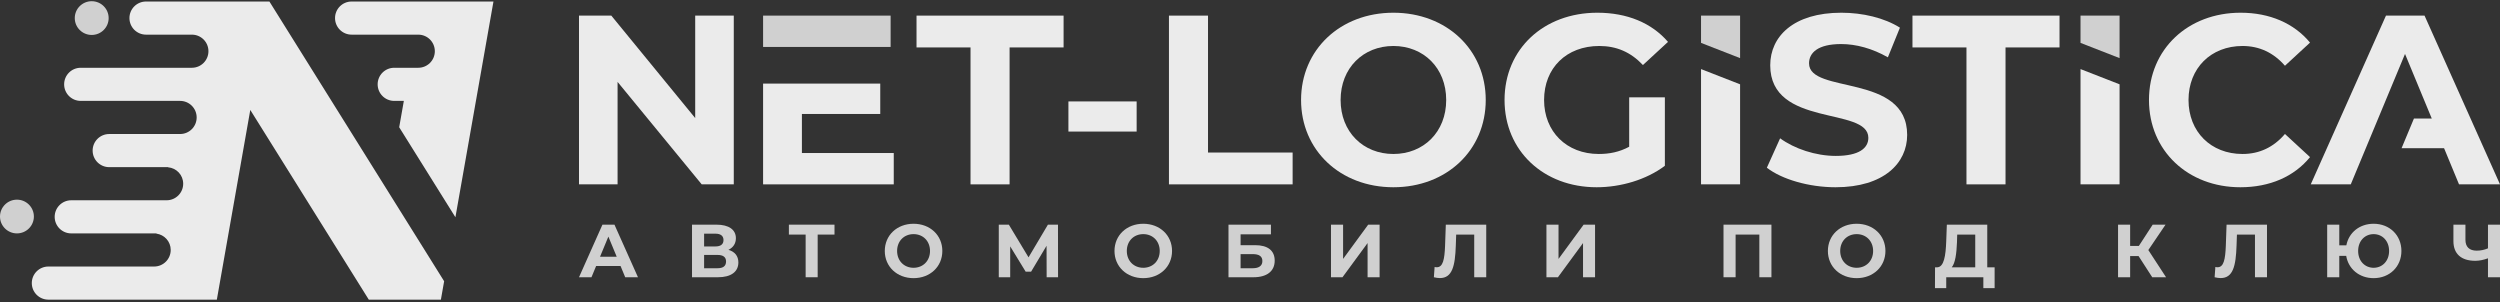 <svg width="993" height="120" viewBox="0 0 993 120" fill="none" xmlns="http://www.w3.org/2000/svg">
<rect x="0" y="0" width="993" height="120" fill="#333333" stroke="none"/>
<g clip-path="url(#clip0_29_3)">
<path d="M107.009 0.603H97.414L57.993 0.603C54.359 0.603 51.414 3.548 51.414 7.182C51.414 10.815 54.359 13.761 57.993 13.761H76.053H76.215C79.849 13.761 82.794 16.706 82.794 20.339C82.794 23.973 79.849 26.918 76.215 26.918H73.734H32.057C28.423 26.918 25.477 29.863 25.477 33.497C25.477 37.13 28.423 40.076 32.057 40.076H71.413H71.536C75.169 40.076 78.115 43.021 78.115 46.655C78.115 50.288 75.169 53.233 71.536 53.233H69.093H43.373C39.74 53.233 36.794 56.179 36.794 59.812C36.794 63.445 39.74 66.391 43.373 66.391H66.773L66.763 66.449C70.12 66.747 72.763 69.534 72.763 72.97C72.763 76.603 69.817 79.548 66.183 79.548H64.453H28.295C24.661 79.548 21.715 82.494 21.715 86.127C21.715 89.76 24.661 92.706 28.295 92.706H62.133L62.117 92.795C65.326 93.233 67.808 95.956 67.808 99.285C67.808 102.918 64.862 105.864 61.228 105.864H59.813H19.211C15.577 105.864 12.632 108.809 12.632 112.443C12.632 116.075 15.577 119.021 19.211 119.021H57.493H71.844H86.127L99.415 43.669L146.486 119.021H175.121L176.411 111.703L154.079 75.956L107.009 0.603Z" fill="#EBEBEB"/>
<path d="M179.077 0.603L139.656 0.603C136.022 0.603 133.076 3.548 133.076 7.182C133.076 10.815 136.022 13.761 139.656 13.761H165.047H166.136C169.77 13.761 172.716 16.706 172.716 20.339C172.716 23.973 169.77 26.918 166.136 26.918H162.727H156.581C152.947 26.918 150.002 29.863 150.002 33.497C150.002 37.13 152.947 40.076 156.581 40.076H160.407L158.56 50.547L180.891 86.295L196.002 0.603H179.077Z" fill="#EBEBEB"/>
<path d="M6.729 79.305C3.013 79.305 0 82.305 0 86.005C0 89.706 3.013 92.706 6.729 92.706C10.445 92.706 13.458 89.706 13.458 86.005C13.458 82.305 10.445 79.305 6.729 79.305Z" fill="#D0D0D0"/>
<path d="M36.428 13.882C40.144 13.882 43.156 10.882 43.156 7.181C43.156 3.481 40.144 0.481 36.428 0.481C32.711 0.481 29.699 3.481 29.699 7.181C29.699 10.882 32.711 13.882 36.428 13.882Z" fill="#D0D0D0"/>
<path d="M244.96 101.976L241.647 93.979L238.334 101.976H244.96ZM246.481 105.647H236.782L234.933 110.124H229.979L239.29 89.235H244.064L253.404 110.124H248.332L246.481 105.647Z" fill="#D0D0D0"/>
<path d="M288.388 103.857C288.388 102.096 287.224 101.261 284.985 101.261H279.673V106.543H284.985C287.224 106.543 288.388 105.677 288.388 103.857ZM279.673 97.888H284.179C286.268 97.888 287.374 97.023 287.374 95.353C287.374 93.711 286.268 92.815 284.179 92.815H279.673V97.888ZM293.282 104.245C293.282 107.885 290.447 110.124 285.164 110.124H274.869V89.235H284.597C289.432 89.235 292.297 91.174 292.297 94.635C292.297 96.754 291.193 98.336 289.343 99.232C291.88 99.977 293.282 101.708 293.282 104.245Z" fill="#D0D0D0"/>
<path d="M331.462 93.174H324.777V110.124H320.001V93.174H313.345V89.235H331.462V93.174Z" fill="#D0D0D0"/>
<path d="M369.402 99.679C369.402 95.71 366.596 92.995 362.866 92.995C359.135 92.995 356.331 95.71 356.331 99.679C356.331 103.648 359.135 106.363 362.866 106.363C366.596 106.363 369.402 103.648 369.402 99.679ZM351.436 99.679C351.436 93.472 356.27 88.876 362.866 88.876C369.432 88.876 374.296 93.443 374.296 99.679C374.296 105.916 369.432 110.481 362.866 110.481C356.27 110.481 351.436 105.886 351.436 99.679Z" fill="#D0D0D0"/>
<path d="M415.725 110.124L415.695 97.62L409.547 107.915H407.398L401.25 97.858V110.124H396.714V89.235H400.714L408.533 102.216L416.232 89.235H420.231L420.26 110.124H415.725Z" fill="#D0D0D0"/>
<path d="M460.643 99.679C460.643 95.71 457.836 92.995 454.106 92.995C450.375 92.995 447.571 95.71 447.571 99.679C447.571 103.648 450.375 106.363 454.106 106.363C457.836 106.363 460.643 103.648 460.643 99.679ZM442.676 99.679C442.676 93.472 447.511 88.876 454.106 88.876C460.672 88.876 465.537 93.443 465.537 99.679C465.537 105.916 460.672 110.481 454.106 110.481C447.511 110.481 442.676 105.886 442.676 99.679Z" fill="#D0D0D0"/>
<path d="M497.594 106.543C500.072 106.543 501.415 105.558 501.415 103.678C501.415 101.828 500.131 100.932 497.594 100.932H492.76V106.543H497.594ZM487.956 89.235H504.816V93.084H492.76V97.381H498.549C503.593 97.381 506.309 99.53 506.309 103.528C506.309 107.706 503.235 110.124 497.863 110.124H487.956V89.235Z" fill="#D0D0D0"/>
<path d="M528.67 89.235H533.474V102.842L543.442 89.235H547.978V110.124H543.204V96.545L533.235 110.124H528.67V89.235Z" fill="#D0D0D0"/>
<path d="M590.333 89.234V110.123H585.559V93.173H578.396L578.246 97.53C577.978 105.736 576.814 110.451 571.92 110.451C571.203 110.451 570.428 110.332 569.533 110.123L569.83 106.035C570.129 106.124 570.399 106.154 570.696 106.154C573.143 106.154 573.769 103.05 573.978 97.709L574.277 89.234H590.333Z" fill="#D0D0D0"/>
<path d="M614.243 89.235H619.047V102.842L629.015 89.235H633.553V110.124H628.777V96.545L618.809 110.124H614.243V89.235Z" fill="#D0D0D0"/>
<path d="M703.617 89.235V110.124H698.813V93.174H689.383V110.124H684.577V89.235H703.617Z" fill="#D0D0D0"/>
<path d="M744.003 99.679C744.003 95.71 741.196 92.995 737.466 92.995C733.737 92.995 730.931 95.71 730.931 99.679C730.931 103.648 733.737 106.363 737.466 106.363C741.196 106.363 744.003 103.648 744.003 99.679ZM726.036 99.679C726.036 93.472 730.872 88.876 737.466 88.876C744.032 88.876 748.896 93.443 748.896 99.679C748.896 105.916 744.032 110.481 737.466 110.481C730.872 110.481 726.036 105.886 726.036 99.679Z" fill="#D0D0D0"/>
<path d="M775.224 106.185H784.564V93.175H777.403L777.313 96.218C777.133 100.664 776.656 104.484 775.224 106.185ZM792.264 106.185V114.451H787.787V110.124H773.044V114.451H768.567L768.598 106.185H769.434C772.15 106.095 772.836 101.619 773.044 95.77L773.284 89.236H789.339V106.185H792.264Z" fill="#D0D0D0"/>
<path d="M849.437 101.708H846.092V110.124H841.289V89.235H846.092V97.679H849.555L855.046 89.235H860.149L853.314 99.321L860.359 110.124H854.867L849.437 101.708Z" fill="#D0D0D0"/>
<path d="M900.447 89.234V110.123H895.673V93.173H888.509L888.36 97.53C888.091 105.736 886.929 110.451 882.035 110.451C881.317 110.451 880.541 110.332 879.646 110.123L879.944 106.035C880.244 106.124 880.512 106.154 880.809 106.154C883.258 106.154 883.884 103.05 884.093 97.709L884.392 89.234H900.447Z" fill="#D0D0D0"/>
<path d="M948.948 99.679C948.948 95.68 946.262 92.995 942.802 92.995C939.339 92.995 936.653 95.68 936.653 99.679C936.653 103.678 939.339 106.363 942.802 106.363C946.262 106.363 948.948 103.678 948.948 99.679ZM953.843 99.679C953.843 105.916 949.158 110.481 942.802 110.481C937.129 110.481 932.774 106.841 931.908 101.619H929.161V110.124H924.356V89.235H929.161V97.442H931.967C932.952 92.368 937.219 88.876 942.802 88.876C949.158 88.876 953.843 93.443 953.843 99.679Z" fill="#D0D0D0"/>
<path d="M993 89.235V110.124H988.224V102.603C986.404 103.26 984.734 103.588 983.182 103.588C977.57 103.588 974.498 100.814 974.498 95.77V89.235H979.272V95.233C979.272 98.097 980.853 99.56 983.748 99.56C985.329 99.56 986.88 99.232 988.224 98.634V89.235H993Z" fill="#D0D0D0"/>
<path d="M291.455 6.201V73.227H278.72L245.3 32.532V73.227H229.979V6.201H242.811L276.133 46.895V6.201H291.455Z" fill="#EBEBEB"/>
<path d="M385.494 18.84H364.045V6.201H422.457V18.84H401.007V73.227H385.494V18.84Z" fill="#EBEBEB"/>
<path d="M424.375 40.288H451.474V52.257H424.375V40.288Z" fill="#EBEBEB"/>
<path d="M464.308 6.201H479.82V60.587H513.431V73.227H464.308V6.201Z" fill="#EBEBEB"/>
<path d="M574.431 39.714C574.431 26.979 565.429 18.265 553.459 18.265C541.49 18.265 532.489 26.979 532.489 39.714C532.489 52.449 541.49 61.161 553.459 61.161C565.429 61.161 574.431 52.449 574.431 39.714ZM516.784 39.714C516.784 19.798 532.297 5.052 553.459 5.052C574.526 5.052 590.135 19.702 590.135 39.714C590.135 59.726 574.526 74.376 553.459 74.376C532.297 74.376 516.784 59.63 516.784 39.714Z" fill="#EBEBEB"/>
<path d="M647.113 38.661H661.285V65.854C653.912 71.407 643.762 74.376 634.186 74.376C613.118 74.376 597.605 59.917 597.605 39.714C597.605 19.509 613.118 5.052 634.473 5.052C646.251 5.052 656.018 9.073 662.53 16.638L652.572 25.83C647.687 20.659 642.039 18.265 635.239 18.265C622.216 18.265 613.311 26.979 613.311 39.714C613.311 52.257 622.216 61.161 635.047 61.161C639.261 61.161 643.187 60.396 647.113 58.289V38.661Z" fill="#EBEBEB"/>
<path d="M701.794 66.62L707.06 54.938C712.71 59.055 721.138 61.928 729.18 61.928C738.373 61.928 742.108 58.864 742.108 54.746C742.108 42.203 703.134 50.82 703.134 25.926C703.134 14.531 712.327 5.052 731.383 5.052C739.809 5.052 748.427 7.062 754.652 10.988L749.865 22.766C743.64 19.223 737.223 17.499 731.288 17.499C722.094 17.499 718.552 20.947 718.552 25.16C718.552 37.512 757.525 28.99 757.525 53.598C757.525 64.8 748.237 74.376 729.085 74.376C718.456 74.376 707.731 71.216 701.794 66.62Z" fill="#EBEBEB"/>
<path d="M781.082 18.84H759.633V6.201H818.045V18.84H796.595V73.227H781.082V18.84Z" fill="#EBEBEB"/>
<path d="M853.575 39.714C853.575 19.509 869.086 5.052 889.962 5.052C901.548 5.052 911.219 9.265 917.541 16.925L907.583 26.117C903.081 20.947 897.432 18.265 890.729 18.265C878.185 18.265 869.278 27.075 869.278 39.714C869.278 52.353 878.185 61.161 890.729 61.161C897.432 61.161 903.081 58.481 907.583 53.214L917.541 62.406C911.219 70.163 901.548 74.376 889.866 74.376C869.086 74.376 853.575 59.917 853.575 39.714Z" fill="#EBEBEB"/>
<path d="M318.515 18.648H353.755V6.201H303.099V18.648H318.515Z" fill="#D0D0D0"/>
<path d="M318.515 60.779V45.267H349.637V33.203H318.515H303.099V73.227H354.999V60.779H318.515Z" fill="#EBEBEB"/>
<path d="M691.164 23.088V6.201H675.651V17.034L691.164 23.088Z" fill="#D0D0D0"/>
<path d="M675.651 27.438V73.227H691.164V33.491L675.651 27.438Z" fill="#EBEBEB"/>
<path d="M841.893 23.088V6.201H826.381V17.034L841.893 23.088Z" fill="#D0D0D0"/>
<path d="M826.381 27.438V73.227H841.893V33.491L826.381 27.438Z" fill="#EBEBEB"/>
<path d="M963.029 6.201H947.709L917.833 73.227H933.727L955.273 21.425L965.901 47.086H958.818L953.904 58.864H970.785L976.724 73.227H993.001L963.029 6.201Z" fill="#EBEBEB"/>
</g>
<defs>
<clipPath id="clip0_29_3">
<rect width="993" height="120" fill="white"/>
</clipPath>
</defs>
</svg>

